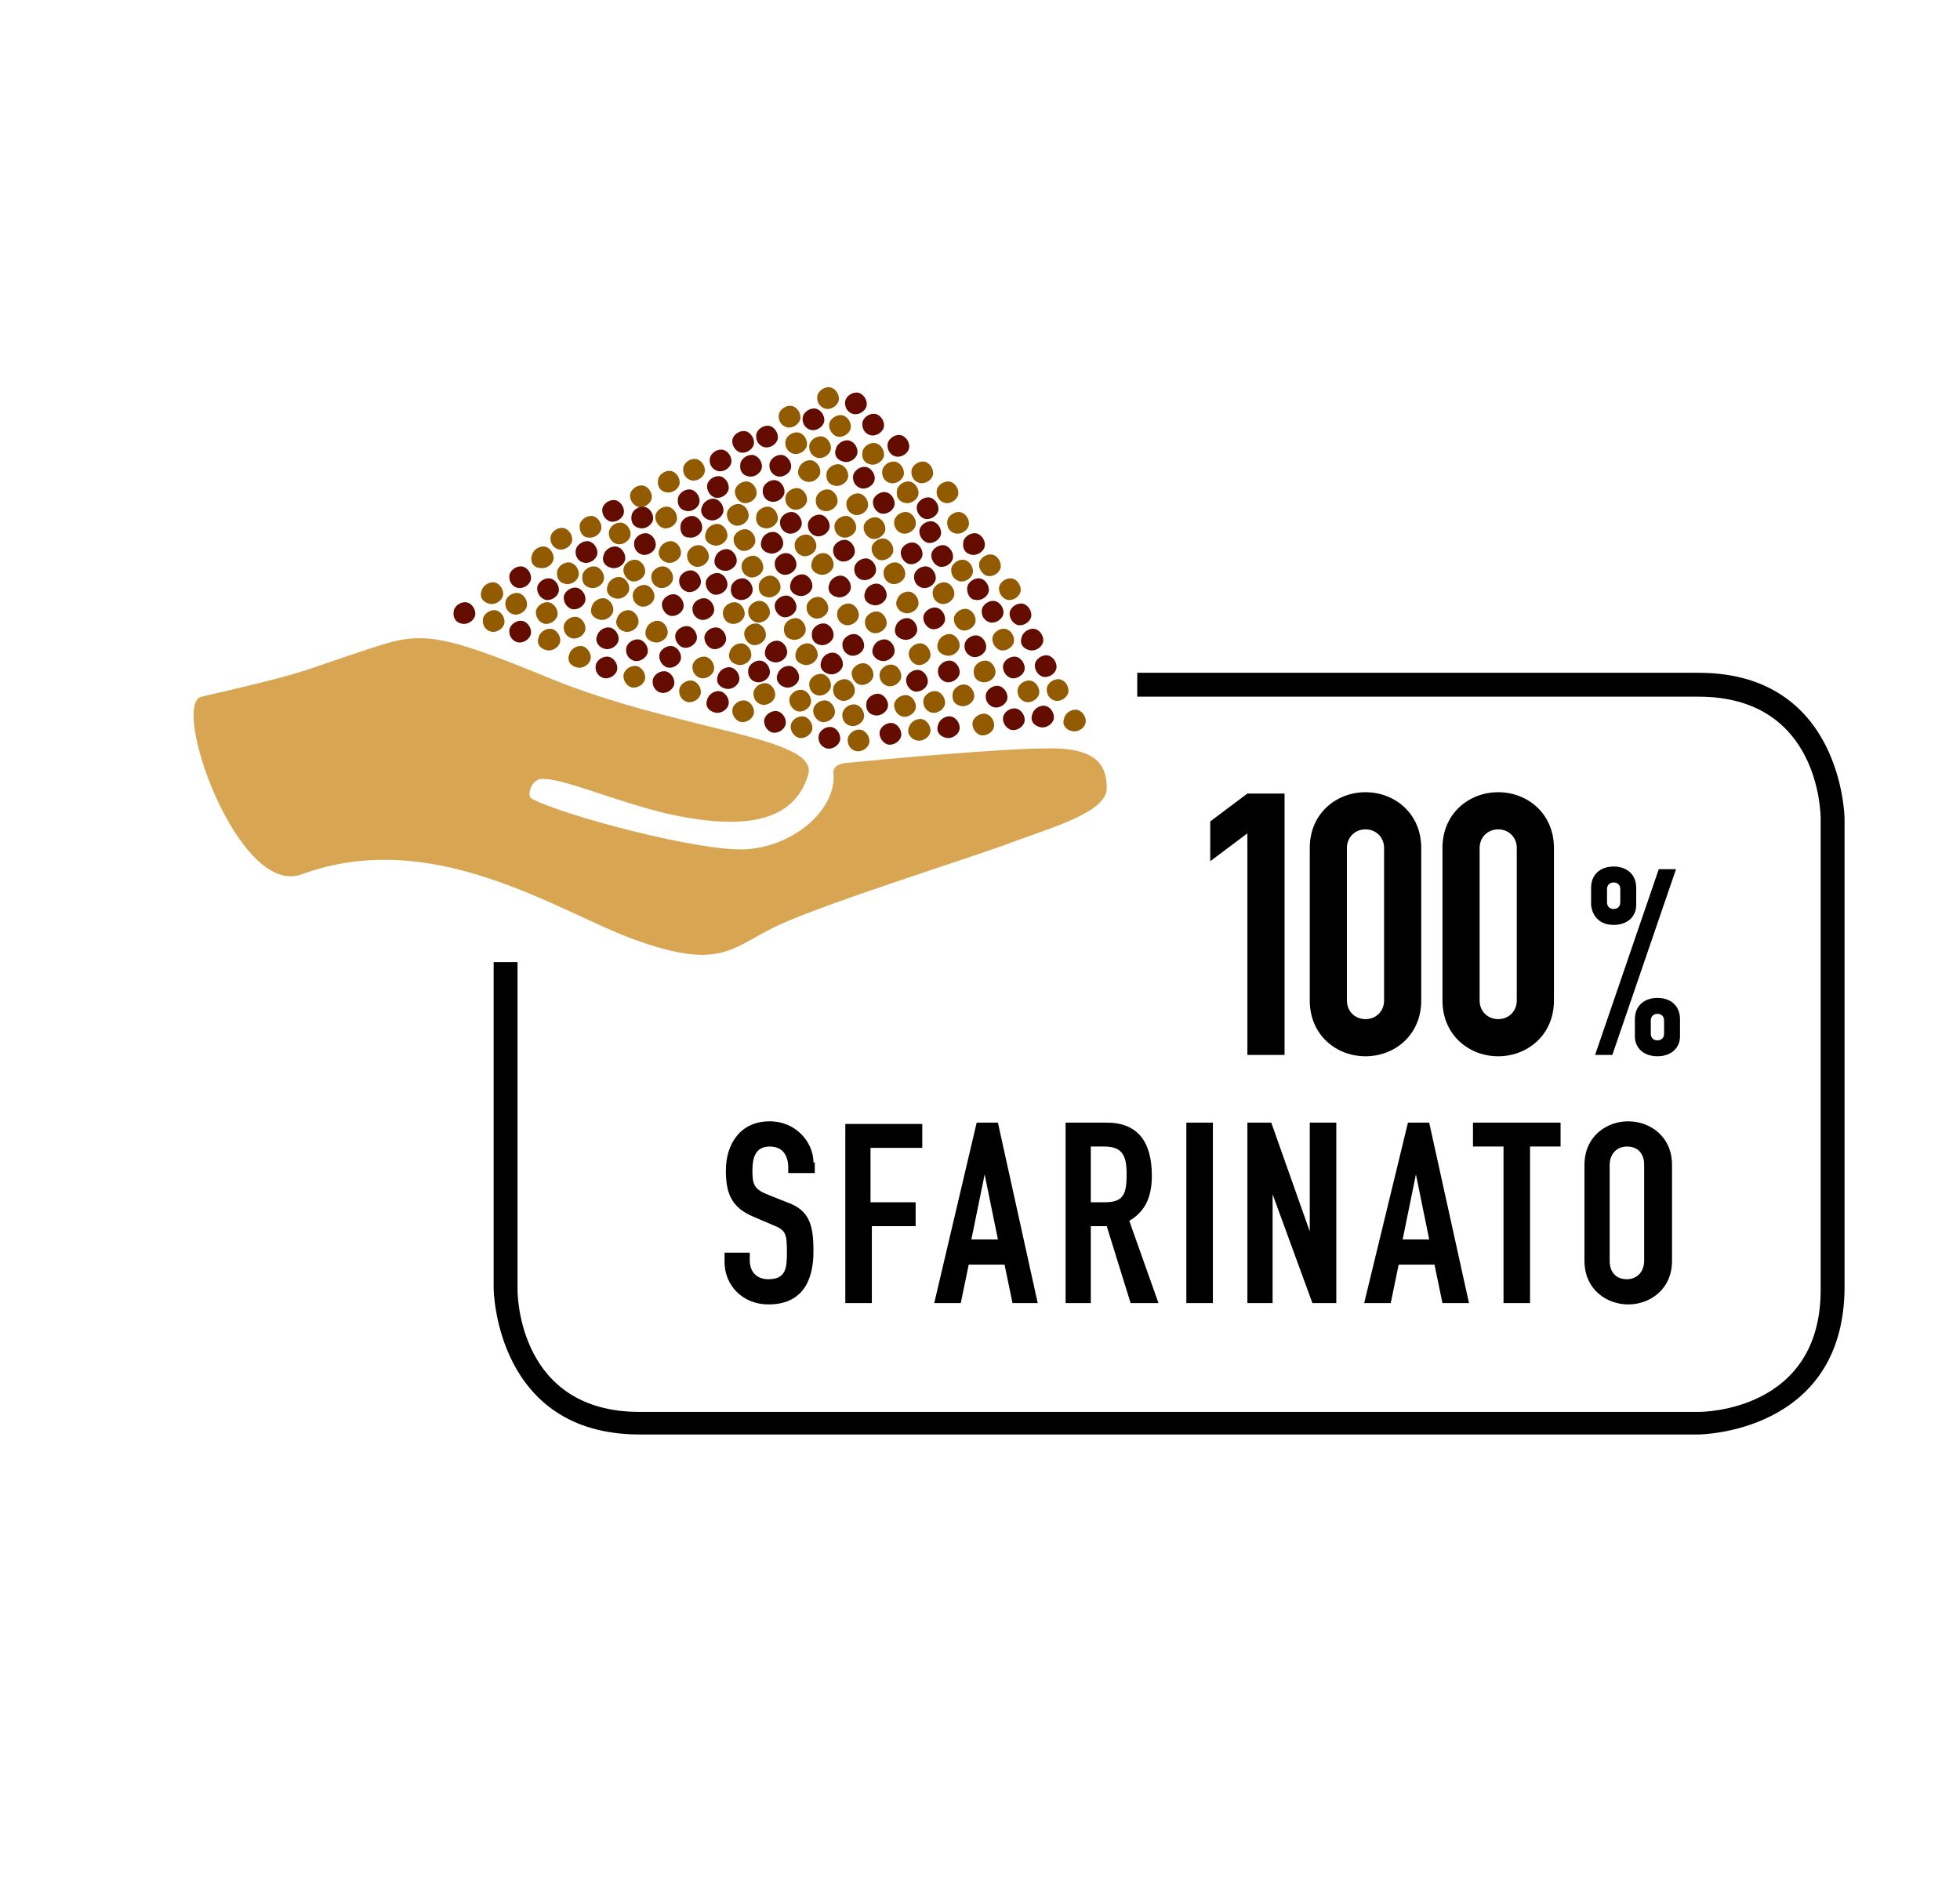 <?xml version="1.0" encoding="utf-8"?>
<!-- Generator: Adobe Illustrator 22.0.1, SVG Export Plug-In . SVG Version: 6.00 Build 0)  -->
<svg version="1.1" id="Ebene_1" xmlns="http://www.w3.org/2000/svg" xmlns:xlink="http://www.w3.org/1999/xlink" x="0px" y="0px"
	 viewBox="0 0 147.7 141.7" style="enable-background:new 0 0 147.7 141.7;" xml:space="preserve">
<style type="text/css">
	.st0{fill:#164194;}
	.st1{fill:#0080C9;}
	.st2{fill:#009FE3;}
	.st3{fill:#C51A1B;}
	.st4{fill:#EF7D00;}
	.st5{fill:#E30613;}
	.st6{fill:#EE7203;}
	.st7{fill:#65B32E;}
	.st8{fill:#00763C;}
	.st9{fill:#812B29;}
	.st10{clip-path:url(#SVGID_2_);}
	.st11{fill:#009E3D;}
	.st12{fill:#5F2723;}
	.st13{fill:#9C1006;}
	.st14{fill:#6F322B;}
	.st15{fill:#8EA2A4;}
	.st16{fill:#89150D;}
	.st17{fill:#9A5704;}
	.st18{fill:#693618;}
	.st19{fill:#F59D0F;}
	.st20{fill:#E74011;}
	.st21{fill:#E84E0F;}
	.st22{fill:#F9B000;}
	.st23{fill:#5A9E33;}
	.st24{fill:#FFFFFF;}
	.st25{fill:#935B00;}
	.st26{fill:#640C00;}
	.st27{fill:#D8A652;}
	.st28{fill:#010202;}
	.st29{fill:#C93482;}
</style>
<g>
	<g>
		<path d="M128,108.1H48.2c-10.8,0-11-10.8-11-11V72.5H39v24.7c0,0.4,0.1,9.2,9.2,9.2H128c0.4,0,9.2-0.1,9.2-9.2V61.7
			c0-0.4-0.1-9.2-9.2-9.2H85.7v-1.8H128c10.8,0,11,10.8,11,11v35.4C138.9,108,128.1,108.1,128,108.1z"/>
	</g>
	<g>
		<path d="M121.3,87.8c0-0.9,0.6-1.4,1.3-1.4c0.7,0,1.3,0.4,1.3,1.4V95c0,0.9-0.6,1.4-1.3,1.4c-0.7,0-1.3-0.4-1.3-1.4V87.8z
			 M119.4,95c0,2.2,1.7,3.3,3.3,3.3c1.6,0,3.3-1.1,3.3-3.3v-7.2c0-2.2-1.7-3.3-3.3-3.3c-1.6,0-3.3,1.1-3.3,3.3V95z M113.3,98.2h2
			V86.4h2.3v-1.8H111v1.8h2.3V98.2z M102.8,98.2h2l0.6-2.9h2.7l0.6,2.9h2l-3-13.6h-1.6L102.8,98.2z M107.7,93.4h-2l1-4.9h0
			L107.7,93.4z M94,98.2h1.9V90h0l3,8.2h1.8V84.6h-2v8.2h0l-2.9-8.2H94V98.2z M89.4,98.2h2V84.6h-2V98.2z M80.2,98.2h2v-5.8h1.2
			l1.8,5.8h2.1L85.1,92c1.2-0.7,1.7-1.8,1.7-3.4c0-2.6-1.1-4-3.4-4h-3.1V98.2z M82.2,86.4h1c1.4,0,1.7,0.7,1.7,2.1
			c0,1.4-0.2,2.1-1.6,2.1h-1.1V86.4z M70.4,98.2h2l0.6-2.9h2.7l0.6,2.9h1.9l-3-13.6h-1.6L70.4,98.2z M75.2,93.4h-2l1-4.9h0
			L75.2,93.4z M63.7,98.2h2v-5.8H69v-1.8h-3.4v-4.1h3.9v-1.8h-5.8V98.2z M61.3,87.6c0-1.5-1.3-3.1-3.3-3.1c-2.2,0-3.3,1.7-3.3,3.7
			c0,1.7,0.4,2.8,2.1,3.5l1.4,0.6c1,0.4,1.1,0.6,1.1,2.1c0,1.2-0.1,2-1.4,2c-1,0-1.4-0.7-1.4-1.4v-0.6h-1.9v0.7
			c0,1.8,1.4,3.2,3.3,3.2c2.5,0,3.4-1.7,3.4-4c0-2-0.3-3.1-2-3.7L57.8,90c-1-0.4-1.1-0.8-1.1-1.8c0-0.9,0.2-1.8,1.3-1.8
			c1,0,1.4,0.7,1.4,1.6v0.4h2V87.6z"/>
	</g>
	<g>
		<path d="M120.2,79.5h1.3l4.8-14H125L120.2,79.5z M124.9,79.6c1,0,1.7-0.6,1.7-1.5v-1.3c0-1-0.7-1.6-1.7-1.6c-1,0-1.7,0.6-1.7,1.6
			v1.3C123.2,79,123.9,79.6,124.9,79.6 M124.4,76.9c0-0.3,0.2-0.5,0.5-0.5c0.3,0,0.5,0.2,0.5,0.5v1c0,0.3-0.2,0.5-0.5,0.5
			c-0.3,0-0.5-0.2-0.5-0.5V76.9z M121.6,69.7c1,0,1.7-0.6,1.7-1.5v-1.3c0-1-0.7-1.6-1.7-1.6c-1,0-1.7,0.6-1.7,1.6v1.3
			C120,69.1,120.6,69.7,121.6,69.7 M121.6,68.5c-0.3,0-0.5-0.2-0.5-0.5v-1c0-0.3,0.2-0.5,0.5-0.5c0.3,0,0.5,0.2,0.5,0.5v1
			C122.1,68.3,121.9,68.5,121.6,68.5 M111.5,63.9c0-0.8,0.6-1.4,1.4-1.4c0.8,0,1.4,0.6,1.4,1.4v11.5c0,0.8-0.6,1.4-1.4,1.4
			c-0.8,0-1.4-0.6-1.4-1.4V63.9z M108.7,75.4c0,2.6,2,4.2,4.2,4.2c2.2,0,4.2-1.6,4.2-4.2V63.9c0-2.6-2-4.2-4.2-4.2
			c-2.2,0-4.2,1.6-4.2,4.2V75.4z M101.5,63.9c0-0.8,0.6-1.4,1.4-1.4c0.8,0,1.4,0.6,1.4,1.4v11.5c0,0.8-0.6,1.4-1.4,1.4
			c-0.8,0-1.4-0.6-1.4-1.4V63.9z M98.7,75.4c0,2.6,2,4.2,4.2,4.2s4.2-1.6,4.2-4.2V63.9c0-2.6-2-4.2-4.2-4.2s-4.2,1.6-4.2,4.2V75.4z
			 M94,79.5h2.8V59.8H94l-2.8,2.1v3l2.8-2.1V79.5z"/>
	</g>
	<g>
		<path class="st25" d="M69.1,55.8c0.4,0.1,0.9-0.2,1-0.6c0.1-0.4-0.2-0.9-0.6-1c-0.4-0.1-0.9,0.2-1,0.6
			C68.3,55.2,68.6,55.7,69.1,55.8"/>
	</g>
	<g>
		<path class="st25" d="M68,54c0.4,0.1,0.9-0.2,1-0.6c0.1-0.4-0.2-0.9-0.6-1c-0.4-0.1-0.9,0.2-1,0.6C67.3,53.4,67.6,53.9,68,54"/>
	</g>
	<g>
		<path class="st25" d="M72.4,53.2c0.4,0.1,0.9-0.2,1-0.6c0.1-0.4-0.2-0.9-0.6-1c-0.4-0.1-0.9,0.2-1,0.6
			C71.7,52.7,71.9,53.1,72.4,53.2"/>
	</g>
	<g>
		<path class="st25" d="M77.3,52.9c0.4,0.1,0.9-0.2,1-0.6c0.1-0.4-0.2-0.9-0.6-1c-0.4-0.1-0.9,0.2-1,0.6
			C76.6,52.4,76.9,52.8,77.3,52.9"/>
	</g>
	<g>
		<path class="st25" d="M79.5,52.8c0.4,0.1,0.9-0.2,1-0.6c0.1-0.4-0.2-0.9-0.6-1c-0.4-0.1-0.9,0.2-1,0.6
			C78.8,52.3,79.1,52.7,79.5,52.8"/>
	</g>
	<g>
		<path class="st25" d="M80.8,55.1c0.4,0.1,0.9-0.2,1-0.6c0.1-0.4-0.2-0.9-0.6-1c-0.4-0.1-0.9,0.2-1,0.6C80,54.6,80.3,55,80.8,55.1"
			/>
	</g>
	<g>
		<path class="st25" d="M66.9,51.7c0.4,0.1,0.9-0.2,1-0.6c0.1-0.4-0.2-0.9-0.6-1c-0.4-0.1-0.9,0.2-1,0.6
			C66.2,51.2,66.5,51.6,66.9,51.7"/>
	</g>
	<g>
		<path class="st25" d="M65.8,47.7c0.4,0.1,0.9-0.2,1-0.6c0.1-0.4-0.2-0.9-0.6-1c-0.4-0.1-0.9,0.2-1,0.6
			C65.1,47.2,65.4,47.6,65.8,47.7"/>
	</g>
	<g>
		<path class="st25" d="M69.1,50.1c0.4,0.1,0.9-0.2,1-0.6c0.1-0.4-0.2-0.9-0.6-1c-0.4-0.1-0.9,0.2-1,0.6
			C68.4,49.5,68.7,50,69.1,50.1"/>
	</g>
	<g>
		<path class="st25" d="M72.5,47.5c0.4,0.1,0.9-0.2,1-0.6c0.1-0.4-0.2-0.9-0.6-1c-0.4-0.1-0.9,0.2-1,0.6
			C71.8,46.9,72.1,47.4,72.5,47.5"/>
	</g>
	<g>
		<path class="st25" d="M68.2,46.2c0.4,0.1,0.9-0.2,1-0.6c0.1-0.4-0.2-0.9-0.6-1c-0.4-0.1-0.9,0.2-1,0.6
			C67.4,45.6,67.7,46.1,68.2,46.2"/>
	</g>
	<g>
		<path class="st25" d="M70.9,45.5c0.4,0.1,0.9-0.2,1-0.6c0.1-0.4-0.2-0.9-0.6-1c-0.4-0.1-0.9,0.2-1,0.6
			C70.2,45,70.5,45.4,70.9,45.5"/>
	</g>
	<g>
		<path class="st25" d="M68,40.2c0.4,0.1,0.9-0.2,1-0.6c0.1-0.4-0.2-0.9-0.6-1c-0.4-0.1-0.9,0.2-1,0.6C67.3,39.7,67.6,40.1,68,40.2"
			/>
	</g>
	<g>
		<path class="st25" d="M68.2,37.9c0.4,0.1,0.9-0.2,1-0.6c0.1-0.4-0.2-0.9-0.6-1c-0.4-0.1-0.9,0.2-1,0.6
			C67.5,37.4,67.7,37.8,68.2,37.9"/>
	</g>
	<g>
		<path class="st25" d="M69.3,36.4c0.4,0.1,0.9-0.2,1-0.6c0.1-0.4-0.2-0.9-0.6-1c-0.4-0.1-0.9,0.2-1,0.6
			C68.6,35.9,68.9,36.3,69.3,36.4"/>
	</g>
	<g>
		<path class="st25" d="M72,40.2c0.4,0.1,0.9-0.2,1-0.6c0.1-0.4-0.2-0.9-0.6-1c-0.4-0.1-0.9,0.2-1,0.6C71.3,39.6,71.5,40.1,72,40.2"
			/>
	</g>
	<g>
		<path class="st25" d="M71.2,37.9c0.4,0.1,0.9-0.2,1-0.6c0.1-0.4-0.2-0.9-0.6-1c-0.4-0.1-0.9,0.2-1,0.6
			C70.5,37.4,70.8,37.8,71.2,37.9"/>
	</g>
	<g>
		<path class="st25" d="M63.7,47.1c0.4,0.1,0.9-0.2,1-0.6c0.1-0.4-0.2-0.9-0.6-1c-0.4-0.1-0.9,0.2-1,0.6C63,46.6,63.3,47,63.7,47.1"
			/>
	</g>
	<g>
		<path class="st25" d="M61.4,46.6c0.4,0.1,0.9-0.2,1-0.6c0.1-0.4-0.2-0.9-0.6-1c-0.4-0.1-0.9,0.2-1,0.6
			C60.7,46.1,61,46.5,61.4,46.6"/>
	</g>
	<g>
		<path class="st25" d="M56.7,48.6c0.4,0.1,0.9-0.2,1-0.6c0.1-0.4-0.2-0.9-0.6-1c-0.4-0.1-0.9,0.2-1,0.6C56,48,56.3,48.5,56.7,48.6"
			/>
	</g>
	<g>
		<path class="st25" d="M57,46.9c0.4,0.1,0.9-0.2,1-0.6c0.1-0.4-0.2-0.9-0.6-1c-0.4-0.1-0.9,0.2-1,0.6C56.3,46.4,56.6,46.8,57,46.9"
			/>
	</g>
	<g>
		<path class="st25" d="M59.7,48.2c0.4,0.1,0.9-0.2,1-0.6c0.1-0.4-0.2-0.9-0.6-1c-0.4-0.1-0.9,0.2-1,0.6
			C59,47.7,59.2,48.1,59.7,48.2"/>
	</g>
	<g>
		<path class="st25" d="M55.1,47c0.4,0.1,0.9-0.2,1-0.6c0.1-0.4-0.2-0.9-0.6-1c-0.4-0.1-0.9,0.2-1,0.6C54.4,46.4,54.6,46.9,55.1,47"
			/>
	</g>
	<g>
		<path class="st25" d="M67.2,44c0.4,0.1,0.9-0.2,1-0.6c0.1-0.4-0.2-0.9-0.6-1c-0.4-0.1-0.9,0.2-1,0.6C66.5,43.5,66.8,43.9,67.2,44"
			/>
	</g>
	<g>
		<path class="st25" d="M65.7,40.6c0.4,0.1,0.9-0.2,1-0.6c0.1-0.4-0.2-0.9-0.6-1c-0.4-0.1-0.9,0.2-1,0.6C65,40,65.3,40.5,65.7,40.6"
			/>
	</g>
	<g>
		<path class="st25" d="M64.4,38.8c0.4,0.1,0.9-0.2,1-0.6c0.1-0.4-0.2-0.9-0.6-1c-0.4-0.1-0.9,0.2-1,0.6
			C63.7,38.3,64,38.7,64.4,38.8"/>
	</g>
	<g>
		<path class="st25" d="M67.1,36.4c0.4,0.1,0.9-0.2,1-0.6c0.1-0.4-0.2-0.9-0.6-1c-0.4-0.1-0.9,0.2-1,0.6
			C66.4,35.8,66.6,36.3,67.1,36.4"/>
	</g>
	<g>
		<path class="st25" d="M63.1,32.9c0.4,0.1,0.9-0.2,1-0.6c0.1-0.4-0.2-0.9-0.6-1c-0.4-0.1-0.9,0.2-1,0.6
			C62.4,32.3,62.7,32.8,63.1,32.9"/>
	</g>
	<g>
		<path class="st25" d="M62.9,36.6c0.4,0.1,0.9-0.2,1-0.6c0.1-0.4-0.2-0.9-0.6-1c-0.4-0.1-0.9,0.2-1,0.6
			C62.2,36.1,62.4,36.5,62.9,36.6"/>
	</g>
	<g>
		<path class="st25" d="M65.6,35c0.4,0.1,0.9-0.2,1-0.6c0.1-0.4-0.2-0.9-0.6-1c-0.4-0.1-0.9,0.2-1,0.6C64.9,34.5,65.1,34.9,65.6,35"
			/>
	</g>
	<g>
		<path class="st25" d="M62.1,38.5c0.4,0.1,0.9-0.2,1-0.6c0.1-0.4-0.2-0.9-0.6-1c-0.4-0.1-0.9,0.2-1,0.6
			C61.4,38,61.6,38.4,62.1,38.5"/>
	</g>
	<g>
		<path class="st25" d="M63.5,40.5c0.4,0.1,0.9-0.2,1-0.6c0.1-0.4-0.2-0.9-0.6-1c-0.4-0.1-0.9,0.2-1,0.6
			C62.8,40,63.1,40.4,63.5,40.5"/>
	</g>
	<g>
		<path class="st25" d="M59.8,38.4c0.4,0.1,0.9-0.2,1-0.6c0.1-0.4-0.2-0.9-0.6-1c-0.4-0.1-0.9,0.2-1,0.6
			C59.1,37.9,59.4,38.3,59.8,38.4"/>
	</g>
	<g>
		<path class="st25" d="M60.8,36.3c0.4,0.1,0.9-0.2,1-0.6c0.1-0.4-0.2-0.9-0.6-1c-0.4-0.1-0.9,0.2-1,0.6
			C60,35.7,60.3,36.2,60.8,36.3"/>
	</g>
	<g>
		<path class="st25" d="M59.8,34.2c0.4,0.1,0.9-0.2,1-0.6c0.1-0.4-0.2-0.9-0.6-1c-0.4-0.1-0.9,0.2-1,0.6
			C59.1,33.7,59.4,34.1,59.8,34.2"/>
	</g>
	<g>
		<path class="st25" d="M59.3,32.2c0.4,0.1,0.9-0.2,1-0.6c0.1-0.4-0.2-0.9-0.6-1c-0.4-0.1-0.9,0.2-1,0.6
			C58.6,31.7,58.9,32.1,59.3,32.2"/>
	</g>
	<g>
		<path class="st25" d="M62.2,30.8c0.4,0.1,0.9-0.2,1-0.6c0.1-0.4-0.2-0.9-0.6-1c-0.4-0.1-0.9,0.2-1,0.6
			C61.5,30.3,61.8,30.7,62.2,30.8"/>
	</g>
	<g>
		<path class="st25" d="M61.6,34.5c0.4,0.1,0.9-0.2,1-0.6c0.1-0.4-0.2-0.9-0.6-1c-0.4-0.1-0.9,0.2-1,0.6
			C60.9,34,61.2,34.4,61.6,34.5"/>
	</g>
	<g>
		<path class="st25" d="M57.6,39.8c0.4,0.1,0.9-0.2,1-0.6c0.1-0.4-0.2-0.9-0.6-1c-0.4-0.1-0.9,0.2-1,0.6
			C56.9,39.3,57.1,39.7,57.6,39.8"/>
	</g>
	<g>
		<path class="st25" d="M56.5,43.5c0.4,0.1,0.9-0.2,1-0.6c0.1-0.4-0.2-0.9-0.6-1c-0.4-0.1-0.9,0.2-1,0.6
			C55.8,43,56.1,43.4,56.5,43.5"/>
	</g>
	<g>
		<path class="st25" d="M66.3,42.2c0.4,0.1,0.9-0.2,1-0.6c0.1-0.4-0.2-0.9-0.6-1c-0.4-0.1-0.9,0.2-1,0.6
			C65.6,41.6,65.9,42.1,66.3,42.2"/>
	</g>
	<g>
		<path class="st25" d="M61.8,43.3c0.4,0.1,0.9-0.2,1-0.6c0.1-0.4-0.2-0.9-0.6-1c-0.4-0.1-0.9,0.2-1,0.6
			C61,42.8,61.3,43.2,61.8,43.3"/>
	</g>
	<g>
		<path class="st25" d="M60.5,41.9c0.4,0.1,0.9-0.2,1-0.6c0.1-0.4-0.2-0.9-0.6-1c-0.4-0.1-0.9,0.2-1,0.6
			C59.8,41.4,60.1,41.8,60.5,41.9"/>
	</g>
	<g>
		<path class="st25" d="M57.8,45c0.4,0.1,0.9-0.2,1-0.6c0.1-0.4-0.2-0.9-0.6-1c-0.4-0.1-0.9,0.2-1,0.6C57.1,44.5,57.3,44.9,57.8,45"
			/>
	</g>
	<g>
		<path class="st25" d="M72.3,43.8c0.4,0.1,0.9-0.2,1-0.6c0.1-0.4-0.2-0.9-0.6-1c-0.4-0.1-0.9,0.2-1,0.6
			C71.6,43.3,71.9,43.7,72.3,43.8"/>
	</g>
	<g>
		<path class="st25" d="M74.4,43.4c0.4,0.1,0.9-0.2,1-0.6c0.1-0.4-0.2-0.9-0.6-1c-0.4-0.1-0.9,0.2-1,0.6
			C73.7,42.8,74,43.3,74.4,43.4"/>
	</g>
	<g>
		<path class="st25" d="M75.9,45.2c0.4,0.1,0.9-0.2,1-0.6c0.1-0.4-0.2-0.9-0.6-1c-0.4-0.1-0.9,0.2-1,0.6
			C75.2,44.6,75.5,45.1,75.9,45.2"/>
	</g>
	<g>
		<path class="st25" d="M70.2,53.7c0.4,0.1,0.9-0.2,1-0.6c0.1-0.4-0.2-0.9-0.6-1c-0.4-0.1-0.9,0.2-1,0.6
			C69.5,53.2,69.8,53.6,70.2,53.7"/>
	</g>
	<g>
		<path class="st25" d="M71.3,49.4c0.4,0.1,0.9-0.2,1-0.6c0.1-0.4-0.2-0.9-0.6-1c-0.4-0.1-0.9,0.2-1,0.6
			C70.5,48.9,70.8,49.3,71.3,49.4"/>
	</g>
	<g>
		<path class="st25" d="M74,51.4c0.4,0.1,0.9-0.2,1-0.6c0.1-0.4-0.2-0.9-0.6-1c-0.4-0.1-0.9,0.2-1,0.6C73.3,50.9,73.5,51.3,74,51.4"
			/>
	</g>
	<g>
		<path class="st25" d="M75.4,49c0.4,0.1,0.9-0.2,1-0.6c0.1-0.4-0.2-0.9-0.6-1c-0.4-0.1-0.9,0.2-1,0.6C74.7,48.4,75,48.9,75.4,49"/>
	</g>
	<g>
		<path class="st25" d="M73.9,55.4c0.4,0.1,0.9-0.2,1-0.6c0.1-0.4-0.2-0.9-0.6-1c-0.4-0.1-0.9,0.2-1,0.6
			C73.2,54.8,73.5,55.3,73.9,55.4"/>
	</g>
	<g>
		<path class="st25" d="M64.8,51.6c0.4,0.1,0.9-0.2,1-0.6c0.1-0.4-0.2-0.9-0.6-1c-0.4-0.1-0.9,0.2-1,0.6
			C64.1,51,64.4,51.5,64.8,51.6"/>
	</g>
	<g>
		<path class="st25" d="M61.6,52.4c0.4,0.1,0.9-0.2,1-0.6c0.1-0.4-0.2-0.9-0.6-1c-0.4-0.1-0.9,0.2-1,0.6
			C60.9,51.9,61.2,52.3,61.6,52.4"/>
	</g>
	<g>
		<path class="st25" d="M60.1,53.6c0.4,0.1,0.9-0.2,1-0.6c0.1-0.4-0.2-0.9-0.6-1c-0.4-0.1-0.9,0.2-1,0.6
			C59.4,53,59.7,53.5,60.1,53.6"/>
	</g>
	<g>
		<path class="st25" d="M64.5,56.6c0.4,0.1,0.9-0.2,1-0.6c0.1-0.4-0.2-0.9-0.6-1c-0.4-0.1-0.9,0.2-1,0.6
			C63.8,56.1,64.1,56.5,64.5,56.6"/>
	</g>
	<g>
		<path class="st25" d="M60.6,50.1c0.4,0.1,0.9-0.2,1-0.6c0.1-0.4-0.2-0.9-0.6-1c-0.4-0.1-0.9,0.2-1,0.6
			C59.8,49.6,60.1,50,60.6,50.1"/>
	</g>
	<g>
		<path class="st25" d="M55.8,54.4c0.4,0.1,0.9-0.2,1-0.6c0.1-0.4-0.2-0.9-0.6-1c-0.4-0.1-0.9,0.2-1,0.6
			C55.1,53.8,55.4,54.3,55.8,54.4"/>
	</g>
	<g>
		<path class="st25" d="M47.6,51.8c0.4,0.1,0.9-0.2,1-0.6c0.1-0.4-0.2-0.9-0.6-1c-0.4-0.1-0.9,0.2-1,0.6
			C46.9,51.2,47.2,51.7,47.6,51.8"/>
	</g>
	<g>
		<path class="st25" d="M41.2,49c0.4,0.1,0.9-0.2,1-0.6c0.1-0.4-0.2-0.9-0.6-1c-0.4-0.1-0.9,0.2-1,0.6C40.4,48.5,40.7,48.9,41.2,49"
			/>
	</g>
	<g>
		<path class="st25" d="M41,47c0.4,0.1,0.9-0.2,1-0.6c0.1-0.4-0.2-0.9-0.6-1c-0.4-0.1-0.9,0.2-1,0.6C40.3,46.4,40.6,46.9,41,47"/>
	</g>
	<g>
		<path class="st25" d="M36.9,45.5c0.4,0.1,0.9-0.2,1-0.6c0.1-0.4-0.2-0.9-0.6-1c-0.4-0.1-0.9,0.2-1,0.6
			C36.1,45,36.4,45.4,36.9,45.5"/>
	</g>
	<g>
		<path class="st25" d="M55.6,50.1c0.4,0.1,0.9-0.2,1-0.6c0.1-0.4-0.2-0.9-0.6-1c-0.4-0.1-0.9,0.2-1,0.6
			C54.8,49.6,55.1,50,55.6,50.1"/>
	</g>
	<g>
		<path class="st25" d="M49.3,48.4c0.4,0.1,0.9-0.2,1-0.6c0.1-0.4-0.2-0.9-0.6-1c-0.4-0.1-0.9,0.2-1,0.6
			C48.5,47.9,48.8,48.3,49.3,48.4"/>
	</g>
	<g>
		<path class="st25" d="M48.3,45.7c0.4,0.1,0.9-0.2,1-0.6c0.1-0.4-0.2-0.9-0.6-1c-0.4-0.1-0.9,0.2-1,0.6
			C47.6,45.2,47.9,45.6,48.3,45.7"/>
	</g>
	<g>
		<path class="st25" d="M49.7,44.3c0.4,0.1,0.9-0.2,1-0.6c0.1-0.4-0.2-0.9-0.6-1c-0.4-0.1-0.9,0.2-1,0.6
			C49,43.8,49.3,44.2,49.7,44.3"/>
	</g>
	<g>
		<path class="st25" d="M50.3,42.4c0.4,0.1,0.9-0.2,1-0.6c0.1-0.4-0.2-0.9-0.6-1c-0.4-0.1-0.9,0.2-1,0.6
			C49.5,41.8,49.8,42.3,50.3,42.4"/>
	</g>
	<g>
		<path class="st25" d="M53.8,41.1c0.4,0.1,0.9-0.2,1-0.6c0.1-0.4-0.2-0.9-0.6-1c-0.4-0.1-0.9,0.2-1,0.6C53,40.6,53.3,41,53.8,41.1"
			/>
	</g>
	<g>
		<path class="st25" d="M52.4,42.7c0.4,0.1,0.9-0.2,1-0.6c0.1-0.4-0.2-0.9-0.6-1c-0.4-0.1-0.9,0.2-1,0.6
			C51.7,42.2,52,42.6,52.4,42.7"/>
	</g>
	<g>
		<path class="st25" d="M55.9,41.5c0.4,0.1,0.9-0.2,1-0.6c0.1-0.4-0.2-0.9-0.6-1c-0.4-0.1-0.9,0.2-1,0.6
			C55.2,40.9,55.5,41.4,55.9,41.5"/>
	</g>
	<g>
		<path class="st25" d="M55.4,39.6c0.4,0.1,0.9-0.2,1-0.6c0.1-0.4-0.2-0.9-0.6-1c-0.4-0.1-0.9,0.2-1,0.6
			C54.7,39.1,55,39.5,55.4,39.6"/>
	</g>
	<g>
		<path class="st25" d="M56,37.9c0.4,0.1,0.9-0.2,1-0.6c0.1-0.4-0.2-0.9-0.6-1c-0.4-0.1-0.9,0.2-1,0.6C55.3,37.3,55.6,37.8,56,37.9"
			/>
	</g>
	<g>
		<path class="st25" d="M47.1,47.6c0.4,0.1,0.9-0.2,1-0.6c0.1-0.4-0.2-0.9-0.6-1c-0.4-0.1-0.9,0.2-1,0.6
			C46.3,47,46.6,47.5,47.1,47.6"/>
	</g>
	<g>
		<path class="st25" d="M46.4,45.1c0.4,0.1,0.9-0.2,1-0.6c0.1-0.4-0.2-0.9-0.6-1c-0.4-0.1-0.9,0.2-1,0.6
			C45.6,44.6,45.9,45,46.4,45.1"/>
	</g>
	<g>
		<path class="st25" d="M47.6,43.8c0.4,0.1,0.9-0.2,1-0.6c0.1-0.4-0.2-0.9-0.6-1c-0.4-0.1-0.9,0.2-1,0.6
			C46.9,43.2,47.2,43.7,47.6,43.8"/>
	</g>
	<g>
		<path class="st25" d="M46.5,41c0.4,0.1,0.9-0.2,1-0.6c0.1-0.4-0.2-0.9-0.6-1c-0.4-0.1-0.9,0.2-1,0.6C45.8,40.5,46.1,40.9,46.5,41"
			/>
	</g>
	<g>
		<path class="st25" d="M44.3,40.5c0.4,0.1,0.9-0.2,1-0.6c0.1-0.4-0.2-0.9-0.6-1c-0.4-0.1-0.9,0.2-1,0.6
			C43.6,40,43.9,40.5,44.3,40.5"/>
	</g>
	<g>
		<path class="st25" d="M50,39.8c0.4,0.1,0.9-0.2,1-0.6c0.1-0.4-0.2-0.9-0.6-1c-0.4-0.1-0.9,0.2-1,0.6C49.3,39.2,49.6,39.7,50,39.8"
			/>
	</g>
	<g>
		<path class="st25" d="M48.1,38.2c0.4,0.1,0.9-0.2,1-0.6c0.1-0.4-0.2-0.9-0.6-1c-0.4-0.1-0.9,0.2-1,0.6
			C47.4,37.6,47.7,38.1,48.1,38.2"/>
	</g>
	<g>
		<path class="st25" d="M50.2,37.1c0.4,0.1,0.9-0.2,1-0.6c0.1-0.4-0.2-0.9-0.6-1c-0.4-0.1-0.9,0.2-1,0.6
			C49.5,36.6,49.7,37,50.2,37.1"/>
	</g>
	<g>
		<path class="st25" d="M52.1,36.2c0.4,0.1,0.9-0.2,1-0.6c0.1-0.4-0.2-0.9-0.6-1c-0.4-0.1-0.9,0.2-1,0.6
			C51.4,35.7,51.7,36.1,52.1,36.2"/>
	</g>
	<g>
		<path class="st25" d="M45.2,46.7c0.4,0.1,0.9-0.2,1-0.6c0.1-0.4-0.2-0.9-0.6-1c-0.4-0.1-0.9,0.2-1,0.6
			C44.4,46.2,44.7,46.6,45.2,46.7"/>
	</g>
	<g>
		<path class="st25" d="M44.5,44.3c0.4,0.1,0.9-0.2,1-0.6c0.1-0.4-0.2-0.9-0.6-1c-0.4-0.1-0.9,0.2-1,0.6
			C43.8,43.8,44,44.2,44.5,44.3"/>
	</g>
	<g>
		<path class="st25" d="M64.1,54.7c0.4,0.1,0.9-0.2,1-0.6c0.1-0.4-0.2-0.9-0.6-1c-0.4-0.1-0.9,0.2-1,0.6
			C63.4,54.1,63.6,54.6,64.1,54.7"/>
	</g>
	<g>
		<path class="st25" d="M63.4,52.8c0.4,0.1,0.9-0.2,1-0.6c0.1-0.4-0.2-0.9-0.6-1c-0.4-0.1-0.9,0.2-1,0.6
			C62.7,52.3,63,52.7,63.4,52.8"/>
	</g>
	<g>
		<path class="st25" d="M61.9,54.4c0.4,0.1,0.9-0.2,1-0.6c0.1-0.4-0.2-0.9-0.6-1c-0.4-0.1-0.9,0.2-1,0.6
			C61.2,53.8,61.5,54.3,61.9,54.4"/>
	</g>
	<g>
		<path class="st25" d="M57.4,53.1c0.4,0.1,0.9-0.2,1-0.6c0.1-0.4-0.2-0.9-0.6-1c-0.4-0.1-0.9,0.2-1,0.6C56.7,52.6,57,53,57.4,53.1"
			/>
	</g>
	<g>
		<path class="st25" d="M51.8,52.9c0.4,0.1,0.9-0.2,1-0.6c0.1-0.4-0.2-0.9-0.6-1c-0.4-0.1-0.9,0.2-1,0.6
			C51.1,52.4,51.4,52.8,51.8,52.9"/>
	</g>
	<g>
		<path class="st25" d="M52.8,51.1c0.4,0.1,0.9-0.2,1-0.6c0.1-0.4-0.2-0.9-0.6-1c-0.4-0.1-0.9,0.2-1,0.6
			C52.1,50.6,52.4,51,52.8,51.1"/>
	</g>
	<g>
		<path class="st25" d="M43.5,50.3c0.4,0.1,0.9-0.2,1-0.6c0.1-0.4-0.2-0.9-0.6-1c-0.4-0.1-0.9,0.2-1,0.6
			C42.7,49.8,43,50.2,43.5,50.3"/>
	</g>
	<g>
		<path class="st25" d="M43.1,48.1c0.4,0.1,0.9-0.2,1-0.6c0.1-0.4-0.2-0.9-0.6-1c-0.4-0.1-0.9,0.2-1,0.6
			C42.4,47.6,42.7,48,43.1,48.1"/>
	</g>
	<g>
		<path class="st25" d="M42.6,44c0.4,0.1,0.9-0.2,1-0.6c0.1-0.4-0.2-0.9-0.6-1c-0.4-0.1-0.9,0.2-1,0.6C41.9,43.5,42.1,43.9,42.6,44"
			/>
	</g>
	<g>
		<path class="st25" d="M40.7,42.8c0.4,0.1,0.9-0.2,1-0.6c0.1-0.4-0.2-0.9-0.6-1c-0.4-0.1-0.9,0.2-1,0.6
			C39.9,42.3,40.2,42.8,40.7,42.8"/>
	</g>
	<g>
		<path class="st25" d="M42.1,41.4c0.4,0.1,0.9-0.2,1-0.6c0.1-0.4-0.2-0.9-0.6-1c-0.4-0.1-0.9,0.2-1,0.6
			C41.4,40.9,41.7,41.3,42.1,41.4"/>
	</g>
	<g>
		<path class="st25" d="M37,47.6c0.4,0.1,0.9-0.2,1-0.6c0.1-0.4-0.2-0.9-0.6-1c-0.4-0.1-0.9,0.2-1,0.6C36.3,47.1,36.6,47.5,37,47.6"
			/>
	</g>
	<g>
		<path class="st25" d="M38.7,46.3c0.4,0.1,0.9-0.2,1-0.6c0.1-0.4-0.2-0.9-0.6-1c-0.4-0.1-0.9,0.2-1,0.6
			C38,45.8,38.3,46.2,38.7,46.3"/>
	</g>
	<g>
		<path class="st25" d="M60.2,55.6c0.4,0.1,0.9-0.2,1-0.6c0.1-0.4-0.2-0.9-0.6-1c-0.4-0.1-0.9,0.2-1,0.6
			C59.5,55,59.8,55.5,60.2,55.6"/>
	</g>
	<g>
		<path class="st26" d="M68.9,52.1c0.4,0.1,0.9-0.2,1-0.6c0.1-0.4-0.2-0.9-0.6-1c-0.4-0.1-0.9,0.2-1,0.6
			C68.2,51.5,68.5,52,68.9,52.1"/>
	</g>
	<g>
		<path class="st26" d="M65.8,45.6c0.4,0.1,0.9-0.2,1-0.6c0.1-0.4-0.2-0.9-0.6-1c-0.4-0.1-0.9,0.2-1,0.6
			C65,45.1,65.3,45.5,65.8,45.6"/>
	</g>
	<g>
		<path class="st26" d="M65,43.7c0.4,0.1,0.9-0.2,1-0.6c0.1-0.4-0.2-0.9-0.6-1c-0.4-0.1-0.9,0.2-1,0.6C64.3,43.1,64.5,43.6,65,43.7"
			/>
	</g>
	<g>
		<path class="st26" d="M63.4,42.3c0.4,0.1,0.9-0.2,1-0.6c0.1-0.4-0.2-0.9-0.6-1c-0.4-0.1-0.9,0.2-1,0.6
			C62.7,41.8,63,42.2,63.4,42.3"/>
	</g>
	<g>
		<path class="st26" d="M63.1,45c0.4,0.1,0.9-0.2,1-0.6c0.1-0.4-0.2-0.9-0.6-1c-0.4-0.1-0.9,0.2-1,0.6C62.3,44.5,62.6,44.9,63.1,45"
			/>
	</g>
	<g>
		<path class="st26" d="M60.2,44.9c0.4,0.1,0.9-0.2,1-0.6c0.1-0.4-0.2-0.9-0.6-1c-0.4-0.1-0.9,0.2-1,0.6
			C59.4,44.4,59.7,44.8,60.2,44.9"/>
	</g>
	<g>
		<path class="st26" d="M55.7,45.2c0.4,0.1,0.9-0.2,1-0.6c0.1-0.4-0.2-0.9-0.6-1c-0.4-0.1-0.9,0.2-1,0.6
			C55,44.7,55.2,45.1,55.7,45.2"/>
	</g>
	<g>
		<path class="st26" d="M54.5,43c0.4,0.1,0.9-0.2,1-0.6c0.1-0.4-0.2-0.9-0.6-1c-0.4-0.1-0.9,0.2-1,0.6C53.7,42.5,54,42.9,54.5,43"/>
	</g>
	<g>
		<path class="st26" d="M58,41.7c0.4,0.1,0.9-0.2,1-0.6c0.1-0.4-0.2-0.9-0.6-1c-0.4-0.1-0.9,0.2-1,0.6C57.2,41.2,57.5,41.6,58,41.7"
			/>
	</g>
	<g>
		<path class="st26" d="M44,42.4c0.4,0.1,0.9-0.2,1-0.6c0.1-0.4-0.2-0.9-0.6-1c-0.4-0.1-0.9,0.2-1,0.6C43.3,41.8,43.5,42.3,44,42.4"
			/>
	</g>
	<g>
		<path class="st26" d="M59,43.3c0.4,0.1,0.9-0.2,1-0.6c0.1-0.4-0.2-0.9-0.6-1c-0.4-0.1-0.9,0.2-1,0.6C58.3,42.8,58.6,43.2,59,43.3"
			/>
	</g>
	<g>
		<path class="st26" d="M59,46.5c0.4,0.1,0.9-0.2,1-0.6c0.1-0.4-0.2-0.9-0.6-1c-0.4-0.1-0.9,0.2-1,0.6C58.3,45.9,58.6,46.4,59,46.5"
			/>
	</g>
	<g>
		<path class="st26" d="M52.8,46.7c0.4,0.1,0.9-0.2,1-0.6c0.1-0.4-0.2-0.9-0.6-1c-0.4-0.1-0.9,0.2-1,0.6
			C52.1,46.2,52.4,46.6,52.8,46.7"/>
	</g>
	<g>
		<path class="st26" d="M53.8,44.8c0.4,0.1,0.9-0.2,1-0.6c0.1-0.4-0.2-0.9-0.6-1c-0.4-0.1-0.9,0.2-1,0.6
			C53.1,44.2,53.4,44.7,53.8,44.8"/>
	</g>
	<g>
		<path class="st26" d="M53.7,48.9c0.4,0.1,0.9-0.2,1-0.6c0.1-0.4-0.2-0.9-0.6-1c-0.4-0.1-0.9,0.2-1,0.6
			C53,48.3,53.3,48.8,53.7,48.9"/>
	</g>
	<g>
		<path class="st26" d="M50.5,46.4c0.4,0.1,0.9-0.2,1-0.6c0.1-0.4-0.2-0.9-0.6-1c-0.4-0.1-0.9,0.2-1,0.6
			C49.8,45.8,50.1,46.3,50.5,46.4"/>
	</g>
	<g>
		<path class="st26" d="M51.8,44.6c0.4,0.1,0.9-0.2,1-0.6c0.1-0.4-0.2-0.9-0.6-1c-0.4-0.1-0.9,0.2-1,0.6
			C51.1,44.1,51.4,44.5,51.8,44.6"/>
	</g>
	<g>
		<path class="st26" d="M46.1,42.8c0.4,0.1,0.9-0.2,1-0.6c0.1-0.4-0.2-0.9-0.6-1c-0.4-0.1-0.9,0.2-1,0.6
			C45.3,42.3,45.6,42.7,46.1,42.8"/>
	</g>
	<g>
		<path class="st26" d="M48.2,39.8c0.4,0.1,0.9-0.2,1-0.6c0.1-0.4-0.2-0.9-0.6-1c-0.4-0.1-0.9,0.2-1,0.6
			C47.5,39.3,47.7,39.7,48.2,39.8"/>
	</g>
	<g>
		<path class="st26" d="M46,39.3c0.4,0.1,0.9-0.2,1-0.6c0.1-0.4-0.2-0.9-0.6-1c-0.4-0.1-0.9,0.2-1,0.6C45.3,38.7,45.6,39.2,46,39.3"
			/>
	</g>
	<g>
		<path class="st26" d="M48.4,41.8c0.4,0.1,0.9-0.2,1-0.6c0.1-0.4-0.2-0.9-0.6-1c-0.4-0.1-0.9,0.2-1,0.6
			C47.7,41.3,48,41.7,48.4,41.8"/>
	</g>
	<g>
		<path class="st26" d="M51.9,40.5c0.4,0.1,0.9-0.2,1-0.6c0.1-0.4-0.2-0.9-0.6-1c-0.4-0.1-0.9,0.2-1,0.6
			C51.2,40,51.4,40.5,51.9,40.5"/>
	</g>
	<g>
		<path class="st26" d="M51.7,38.5c0.4,0.1,0.9-0.2,1-0.6c0.1-0.4-0.2-0.9-0.6-1c-0.4-0.1-0.9,0.2-1,0.6C51,38,51.2,38.4,51.7,38.5"
			/>
	</g>
	<g>
		<path class="st26" d="M53.5,39.2c0.4,0.1,0.9-0.2,1-0.6c0.1-0.4-0.2-0.9-0.6-1c-0.4-0.1-0.9,0.2-1,0.6
			C52.7,38.6,53,39.1,53.5,39.2"/>
	</g>
	<g>
		<path class="st26" d="M53.9,37.5c0.4,0.1,0.9-0.2,1-0.6c0.1-0.4-0.2-0.9-0.6-1c-0.4-0.1-0.9,0.2-1,0.6
			C53.2,36.9,53.5,37.4,53.9,37.5"/>
	</g>
	<g>
		<path class="st26" d="M69.5,44.3c0.4,0.1,0.9-0.2,1-0.6c0.1-0.4-0.2-0.9-0.6-1c-0.4-0.1-0.9,0.2-1,0.6
			C68.8,43.8,69.1,44.2,69.5,44.3"/>
	</g>
	<g>
		<path class="st26" d="M69.9,40.9c0.4,0.1,0.9-0.2,1-0.6c0.1-0.4-0.2-0.9-0.6-1c-0.4-0.1-0.9,0.2-1,0.6
			C69.2,40.3,69.5,40.8,69.9,40.9"/>
	</g>
	<g>
		<path class="st26" d="M69.7,39.1c0.4,0.1,0.9-0.2,1-0.6c0.1-0.4-0.2-0.9-0.6-1c-0.4-0.1-0.9,0.2-1,0.6C69,38.5,69.3,39,69.7,39.1"
			/>
	</g>
	<g>
		<path class="st26" d="M67.5,34.4c0.4,0.1,0.9-0.2,1-0.6c0.1-0.4-0.2-0.9-0.6-1c-0.4-0.1-0.9,0.2-1,0.6
			C66.8,33.9,67.1,34.3,67.5,34.4"/>
	</g>
	<g>
		<path class="st26" d="M66.4,38.7c0.4,0.1,0.9-0.2,1-0.6c0.1-0.4-0.2-0.9-0.6-1c-0.4-0.1-0.9,0.2-1,0.6
			C65.7,38.1,66,38.6,66.4,38.7"/>
	</g>
	<g>
		<path class="st26" d="M64.9,36.8c0.4,0.1,0.9-0.2,1-0.6c0.1-0.4-0.2-0.9-0.6-1c-0.4-0.1-0.9,0.2-1,0.6
			C64.2,36.3,64.5,36.7,64.9,36.8"/>
	</g>
	<g>
		<path class="st26" d="M63.6,34.8c0.4,0.1,0.9-0.2,1-0.6c0.1-0.4-0.2-0.9-0.6-1c-0.4-0.1-0.9,0.2-1,0.6
			C62.8,34.3,63.1,34.7,63.6,34.8"/>
	</g>
	<g>
		<path class="st26" d="M65.6,32.8c0.4,0.1,0.9-0.2,1-0.6c0.1-0.4-0.2-0.9-0.6-1c-0.4-0.1-0.9,0.2-1,0.6
			C64.9,32.3,65.2,32.7,65.6,32.8"/>
	</g>
	<g>
		<path class="st26" d="M64.3,31.2c0.4,0.1,0.9-0.2,1-0.6c0.1-0.4-0.2-0.9-0.6-1c-0.4-0.1-0.9,0.2-1,0.6
			C63.6,30.7,63.9,31.1,64.3,31.2"/>
	</g>
	<g>
		<path class="st26" d="M59.4,40.2c0.4,0.1,0.9-0.2,1-0.6c0.1-0.4-0.2-0.9-0.6-1c-0.4-0.1-0.9,0.2-1,0.6
			C58.7,39.7,59,40.1,59.4,40.2"/>
	</g>
	<g>
		<path class="st26" d="M58.1,37.8c0.4,0.1,0.9-0.2,1-0.6c0.1-0.4-0.2-0.9-0.6-1c-0.4-0.1-0.9,0.2-1,0.6
			C57.4,37.2,57.6,37.7,58.1,37.8"/>
	</g>
	<g>
		<path class="st26" d="M58.6,35.9c0.4,0.1,0.9-0.2,1-0.6c0.1-0.4-0.2-0.9-0.6-1c-0.4-0.1-0.9,0.2-1,0.6
			C57.9,35.4,58.2,35.8,58.6,35.9"/>
	</g>
	<g>
		<path class="st26" d="M61.1,32.4c0.4,0.1,0.9-0.2,1-0.6c0.1-0.4-0.2-0.9-0.6-1c-0.4-0.1-0.9,0.2-1,0.6
			C60.4,31.9,60.7,32.3,61.1,32.4"/>
	</g>
	<g>
		<path class="st26" d="M56.4,35.9c0.4,0.1,0.9-0.2,1-0.6c0.1-0.4-0.2-0.9-0.6-1c-0.4-0.1-0.9,0.2-1,0.6
			C55.7,35.4,55.9,35.8,56.4,35.9"/>
	</g>
	<g>
		<path class="st26" d="M54.1,35.5c0.4,0.1,0.9-0.2,1-0.6c0.1-0.4-0.2-0.9-0.6-1c-0.4-0.1-0.9,0.2-1,0.6
			C53.4,35,53.7,35.4,54.1,35.5"/>
	</g>
	<g>
		<path class="st26" d="M55.8,34.1c0.4,0.1,0.9-0.2,1-0.6c0.1-0.4-0.2-0.9-0.6-1c-0.4-0.1-0.9,0.2-1,0.6
			C55.1,33.5,55.4,34,55.8,34.1"/>
	</g>
	<g>
		<path class="st26" d="M57.6,33.7c0.4,0.1,0.9-0.2,1-0.6c0.1-0.4-0.2-0.9-0.6-1c-0.4-0.1-0.9,0.2-1,0.6
			C56.9,33.2,57.2,33.6,57.6,33.7"/>
	</g>
	<g>
		<path class="st26" d="M61.5,40.4c0.4,0.1,0.9-0.2,1-0.6c0.1-0.4-0.2-0.9-0.6-1c-0.4-0.1-0.9,0.2-1,0.6
			C60.8,39.9,61.1,40.3,61.5,40.4"/>
	</g>
	<g>
		<path class="st26" d="M68.5,42.5c0.4,0.1,0.9-0.2,1-0.6c0.1-0.4-0.2-0.9-0.6-1c-0.4-0.1-0.9,0.2-1,0.6
			C67.8,41.9,68.1,42.4,68.5,42.5"/>
	</g>
	<g>
		<path class="st26" d="M58.2,55.2c0.4,0.1,0.9-0.2,1-0.6c0.1-0.4-0.2-0.9-0.6-1c-0.4-0.1-0.9,0.2-1,0.6
			C57.5,54.6,57.8,55.1,58.2,55.2"/>
	</g>
	<g>
		<path class="st26" d="M49.8,52.2c0.4,0.1,0.9-0.2,1-0.6c0.1-0.4-0.2-0.9-0.6-1c-0.4-0.1-0.9,0.2-1,0.6
			C49.1,51.7,49.4,52.1,49.8,52.2"/>
	</g>
	<g>
		<path class="st26" d="M47.8,49.8c0.4,0.1,0.9-0.2,1-0.6c0.1-0.4-0.2-0.9-0.6-1c-0.4-0.1-0.9,0.2-1,0.6
			C47.1,49.3,47.4,49.7,47.8,49.8"/>
	</g>
	<g>
		<path class="st26" d="M50.3,50.3c0.4,0.1,0.9-0.2,1-0.6c0.1-0.4-0.2-0.9-0.6-1c-0.4-0.1-0.9,0.2-1,0.6
			C49.6,49.7,49.9,50.2,50.3,50.3"/>
	</g>
	<g>
		<path class="st26" d="M51.5,48.8c0.4,0.1,0.9-0.2,1-0.6c0.1-0.4-0.2-0.9-0.6-1c-0.4-0.1-0.9,0.2-1,0.6
			C50.8,48.2,51.1,48.7,51.5,48.8"/>
	</g>
	<g>
		<path class="st26" d="M74.9,53.3c0.4,0.1,0.9-0.2,1-0.6c0.1-0.4-0.2-0.9-0.6-1c-0.4-0.1-0.9,0.2-1,0.6
			C74.2,52.8,74.5,53.2,74.9,53.3"/>
	</g>
	<g>
		<path class="st26" d="M76.2,51.1c0.4,0.1,0.9-0.2,1-0.6c0.1-0.4-0.2-0.9-0.6-1c-0.4-0.1-0.9,0.2-1,0.6
			C75.5,50.5,75.8,51,76.2,51.1"/>
	</g>
	<g>
		<path class="st26" d="M78.6,51c0.4,0.1,0.9-0.2,1-0.6c0.1-0.4-0.2-0.9-0.6-1c-0.4-0.1-0.9,0.2-1,0.6C77.9,50.4,78.2,50.9,78.6,51"
			/>
	</g>
	<g>
		<path class="st26" d="M78.4,54.8c0.4,0.1,0.9-0.2,1-0.6c0.1-0.4-0.2-0.9-0.6-1c-0.4-0.1-0.9,0.2-1,0.6
			C77.6,54.3,77.9,54.7,78.4,54.8"/>
	</g>
	<g>
		<path class="st26" d="M73.3,49.5c0.4,0.1,0.9-0.2,1-0.6c0.1-0.4-0.2-0.9-0.6-1c-0.4-0.1-0.9,0.2-1,0.6
			C72.6,49,72.9,49.4,73.3,49.5"/>
	</g>
	<g>
		<path class="st26" d="M77.6,49c0.4,0.1,0.9-0.2,1-0.6c0.1-0.4-0.2-0.9-0.6-1c-0.4-0.1-0.9,0.2-1,0.6C76.8,48.5,77.1,48.9,77.6,49"
			/>
	</g>
	<g>
		<path class="st26" d="M70.2,47.4c0.4,0.1,0.9-0.2,1-0.6c0.1-0.4-0.2-0.9-0.6-1c-0.4-0.1-0.9,0.2-1,0.6
			C69.5,46.8,69.8,47.3,70.2,47.4"/>
	</g>
	<g>
		<path class="st26" d="M74.6,46.9c0.4,0.1,0.9-0.2,1-0.6c0.1-0.4-0.2-0.9-0.6-1c-0.4-0.1-0.9,0.2-1,0.6
			C73.9,46.4,74.2,46.8,74.6,46.9"/>
	</g>
	<g>
		<path class="st26" d="M76.7,47.1c0.4,0.1,0.9-0.2,1-0.6c0.1-0.4-0.2-0.9-0.6-1c-0.4-0.1-0.9,0.2-1,0.6C76,46.5,76.3,47,76.7,47.1"
			/>
	</g>
	<g>
		<path class="st26" d="M73.5,45.2c0.4,0.1,0.9-0.2,1-0.6c0.1-0.4-0.2-0.9-0.6-1c-0.4-0.1-0.9,0.2-1,0.6
			C72.8,44.7,73.1,45.2,73.5,45.2"/>
	</g>
	<g>
		<path class="st26" d="M70.8,42.7c0.4,0.1,0.9-0.2,1-0.6c0.1-0.4-0.2-0.9-0.6-1c-0.4-0.1-0.9,0.2-1,0.6
			C70.1,42.1,70.4,42.6,70.8,42.7"/>
	</g>
	<g>
		<path class="st26" d="M73.2,41.8c0.4,0.1,0.9-0.2,1-0.6c0.1-0.4-0.2-0.9-0.6-1c-0.4-0.1-0.9,0.2-1,0.6
			C72.5,41.3,72.7,41.7,73.2,41.8"/>
	</g>
	<g>
		<path class="st26" d="M65.9,53.9c0.4,0.1,0.9-0.2,1-0.6c0.1-0.4-0.2-0.9-0.6-1c-0.4-0.1-0.9,0.2-1,0.6
			C65.2,53.4,65.4,53.8,65.9,53.9"/>
	</g>
	<g>
		<path class="st26" d="M68.1,48.2c0.4,0.1,0.9-0.2,1-0.6c0.1-0.4-0.2-0.9-0.6-1c-0.4-0.1-0.9,0.2-1,0.6
			C67.3,47.7,67.6,48.1,68.1,48.2"/>
	</g>
	<g>
		<path class="st26" d="M66.9,56.1c0.4,0.1,0.9-0.2,1-0.6c0.1-0.4-0.2-0.9-0.6-1c-0.4-0.1-0.9,0.2-1,0.6
			C66.2,55.5,66.5,56,66.9,56.1"/>
	</g>
	<g>
		<path class="st26" d="M66.4,49.8c0.4,0.1,0.9-0.2,1-0.6c0.1-0.4-0.2-0.9-0.6-1c-0.4-0.1-0.9,0.2-1,0.6
			C65.6,49.2,65.9,49.7,66.4,49.8"/>
	</g>
	<g>
		<path class="st26" d="M62.5,50.8c0.4,0.1,0.9-0.2,1-0.6c0.1-0.4-0.2-0.9-0.6-1c-0.4-0.1-0.9,0.2-1,0.6
			C61.7,50.3,62,50.7,62.5,50.8"/>
	</g>
	<g>
		<path class="st26" d="M71.3,51.4c0.4,0.1,0.9-0.2,1-0.6c0.1-0.4-0.2-0.9-0.6-1c-0.4-0.1-0.9,0.2-1,0.6
			C70.6,50.9,70.9,51.3,71.3,51.4"/>
	</g>
	<g>
		<path class="st26" d="M76.2,55c0.4,0.1,0.9-0.2,1-0.6c0.1-0.4-0.2-0.9-0.6-1c-0.4-0.1-0.9,0.2-1,0.6C75.5,54.4,75.8,54.9,76.2,55"
			/>
	</g>
	<g>
		<path class="st26" d="M64.1,49.4c0.4,0.1,0.9-0.2,1-0.6c0.1-0.4-0.2-0.9-0.6-1c-0.4-0.1-0.9,0.2-1,0.6
			C63.4,48.9,63.7,49.3,64.1,49.4"/>
	</g>
	<g>
		<path class="st26" d="M61.8,48.6c0.4,0.1,0.9-0.2,1-0.6c0.1-0.4-0.2-0.9-0.6-1c-0.4-0.1-0.9,0.2-1,0.6
			C61.1,48.1,61.3,48.5,61.8,48.6"/>
	</g>
	<g>
		<path class="st26" d="M57,51.4c0.4,0.1,0.9-0.2,1-0.6c0.1-0.4-0.2-0.9-0.6-1c-0.4-0.1-0.9,0.2-1,0.6C56.3,50.8,56.5,51.3,57,51.4"
			/>
	</g>
	<g>
		<path class="st26" d="M53.9,53.7c0.4,0.1,0.9-0.2,1-0.6c0.1-0.4-0.2-0.9-0.6-1c-0.4-0.1-0.9,0.2-1,0.6
			C53.1,53.2,53.4,53.6,53.9,53.7"/>
	</g>
	<g>
		<path class="st26" d="M54.7,51.9c0.4,0.1,0.9-0.2,1-0.6c0.1-0.4-0.2-0.9-0.6-1c-0.4-0.1-0.9,0.2-1,0.6
			C53.9,51.4,54.2,51.8,54.7,51.9"/>
	</g>
	<g>
		<path class="st26" d="M45.5,51.1c0.4,0.1,0.9-0.2,1-0.6c0.1-0.4-0.2-0.9-0.6-1c-0.4-0.1-0.9,0.2-1,0.6
			C44.8,50.6,45.1,51,45.5,51.1"/>
	</g>
	<g>
		<path class="st26" d="M45.6,48.9c0.4,0.1,0.9-0.2,1-0.6c0.1-0.4-0.2-0.9-0.6-1c-0.4-0.1-0.9,0.2-1,0.6
			C44.8,48.3,45.1,48.8,45.6,48.9"/>
	</g>
	<g>
		<path class="st26" d="M43.1,45.9c0.4,0.1,0.9-0.2,1-0.6c0.1-0.4-0.2-0.9-0.6-1c-0.4-0.1-0.9,0.2-1,0.6
			C42.4,45.3,42.7,45.8,43.1,45.9"/>
	</g>
	<g>
		<path class="st26" d="M39,44.3c0.4,0.1,0.9-0.2,1-0.6c0.1-0.4-0.2-0.9-0.6-1c-0.4-0.1-0.9,0.2-1,0.6C38.3,43.8,38.6,44.2,39,44.3"
			/>
	</g>
	<g>
		<path class="st26" d="M39,48.4c0.4,0.1,0.9-0.2,1-0.6c0.1-0.4-0.2-0.9-0.6-1c-0.4-0.1-0.9,0.2-1,0.6C38.3,47.9,38.6,48.3,39,48.4"
			/>
	</g>
	<g>
		<path class="st26" d="M34.8,47c0.4,0.1,0.9-0.2,1-0.6c0.1-0.4-0.2-0.9-0.6-1c-0.4-0.1-0.9,0.2-1,0.6C34.1,46.5,34.3,46.9,34.8,47"
			/>
	</g>
	<g>
		<path class="st26" d="M41.1,45.2c0.4,0.1,0.9-0.2,1-0.6c0.1-0.4-0.2-0.9-0.6-1c-0.4-0.1-0.9,0.2-1,0.6
			C40.4,44.6,40.7,45.1,41.1,45.2"/>
	</g>
	<g>
		<path class="st26" d="M58.3,49.9c0.4,0.1,0.9-0.2,1-0.6c0.1-0.4-0.2-0.9-0.6-1c-0.4-0.1-0.9,0.2-1,0.6
			C57.5,49.4,57.8,49.8,58.3,49.9"/>
	</g>
	<g>
		<path class="st26" d="M59.2,51.8c0.4,0.1,0.9-0.2,1-0.6c0.1-0.4-0.2-0.9-0.6-1c-0.4-0.1-0.9,0.2-1,0.6
			C58.4,51.2,58.7,51.7,59.2,51.8"/>
	</g>
	<g>
		<path class="st26" d="M62.3,56.4c0.4,0.1,0.9-0.2,1-0.6c0.1-0.4-0.2-0.9-0.6-1c-0.4-0.1-0.9,0.2-1,0.6
			C61.6,55.9,61.9,56.3,62.3,56.4"/>
	</g>
	<g>
		<path class="st26" d="M71.3,55.6c0.4,0.1,0.9-0.2,1-0.6c0.1-0.4-0.2-0.9-0.6-1c-0.4-0.1-0.9,0.2-1,0.6
			C70.5,55.1,70.8,55.5,71.3,55.6"/>
	</g>
	<g>
		<path class="st27" d="M15.2,52.5c7.8-1.8,7.2-1.8,11.1-3.1c5.2-1.7,5.4-2.3,15.1,1.7c9.7,4,20.4,4.4,19.5,7.3
			c-1.1,3.6-4.9,4.2-10.7,2.9c-4.1-1-7.6-2.6-9.3-2.6c-0.8-0.1-1.3,1.3-0.8,1.5c2.2,1.2,12.6,4,16.1,3.8c3.6-0.2,6.9-3,6.6-5.8
			c0-0.4,0.3-0.6,0.9-0.7c3-0.3,11.9-1.1,15.1-1.1c3.9-0.1,4.6,1.3,4.6,3c0,1.8-4,2.9-7.2,4.1c-3.2,1.2-15.1,4.9-18.1,6.5
			c-3,1.5-4,3.1-10.3,0.8c-5.6-2-15.1-8.6-25.1-4.9C17.9,67.6,12.8,53,15.2,52.5"/>
	</g>
</g>
</svg>
